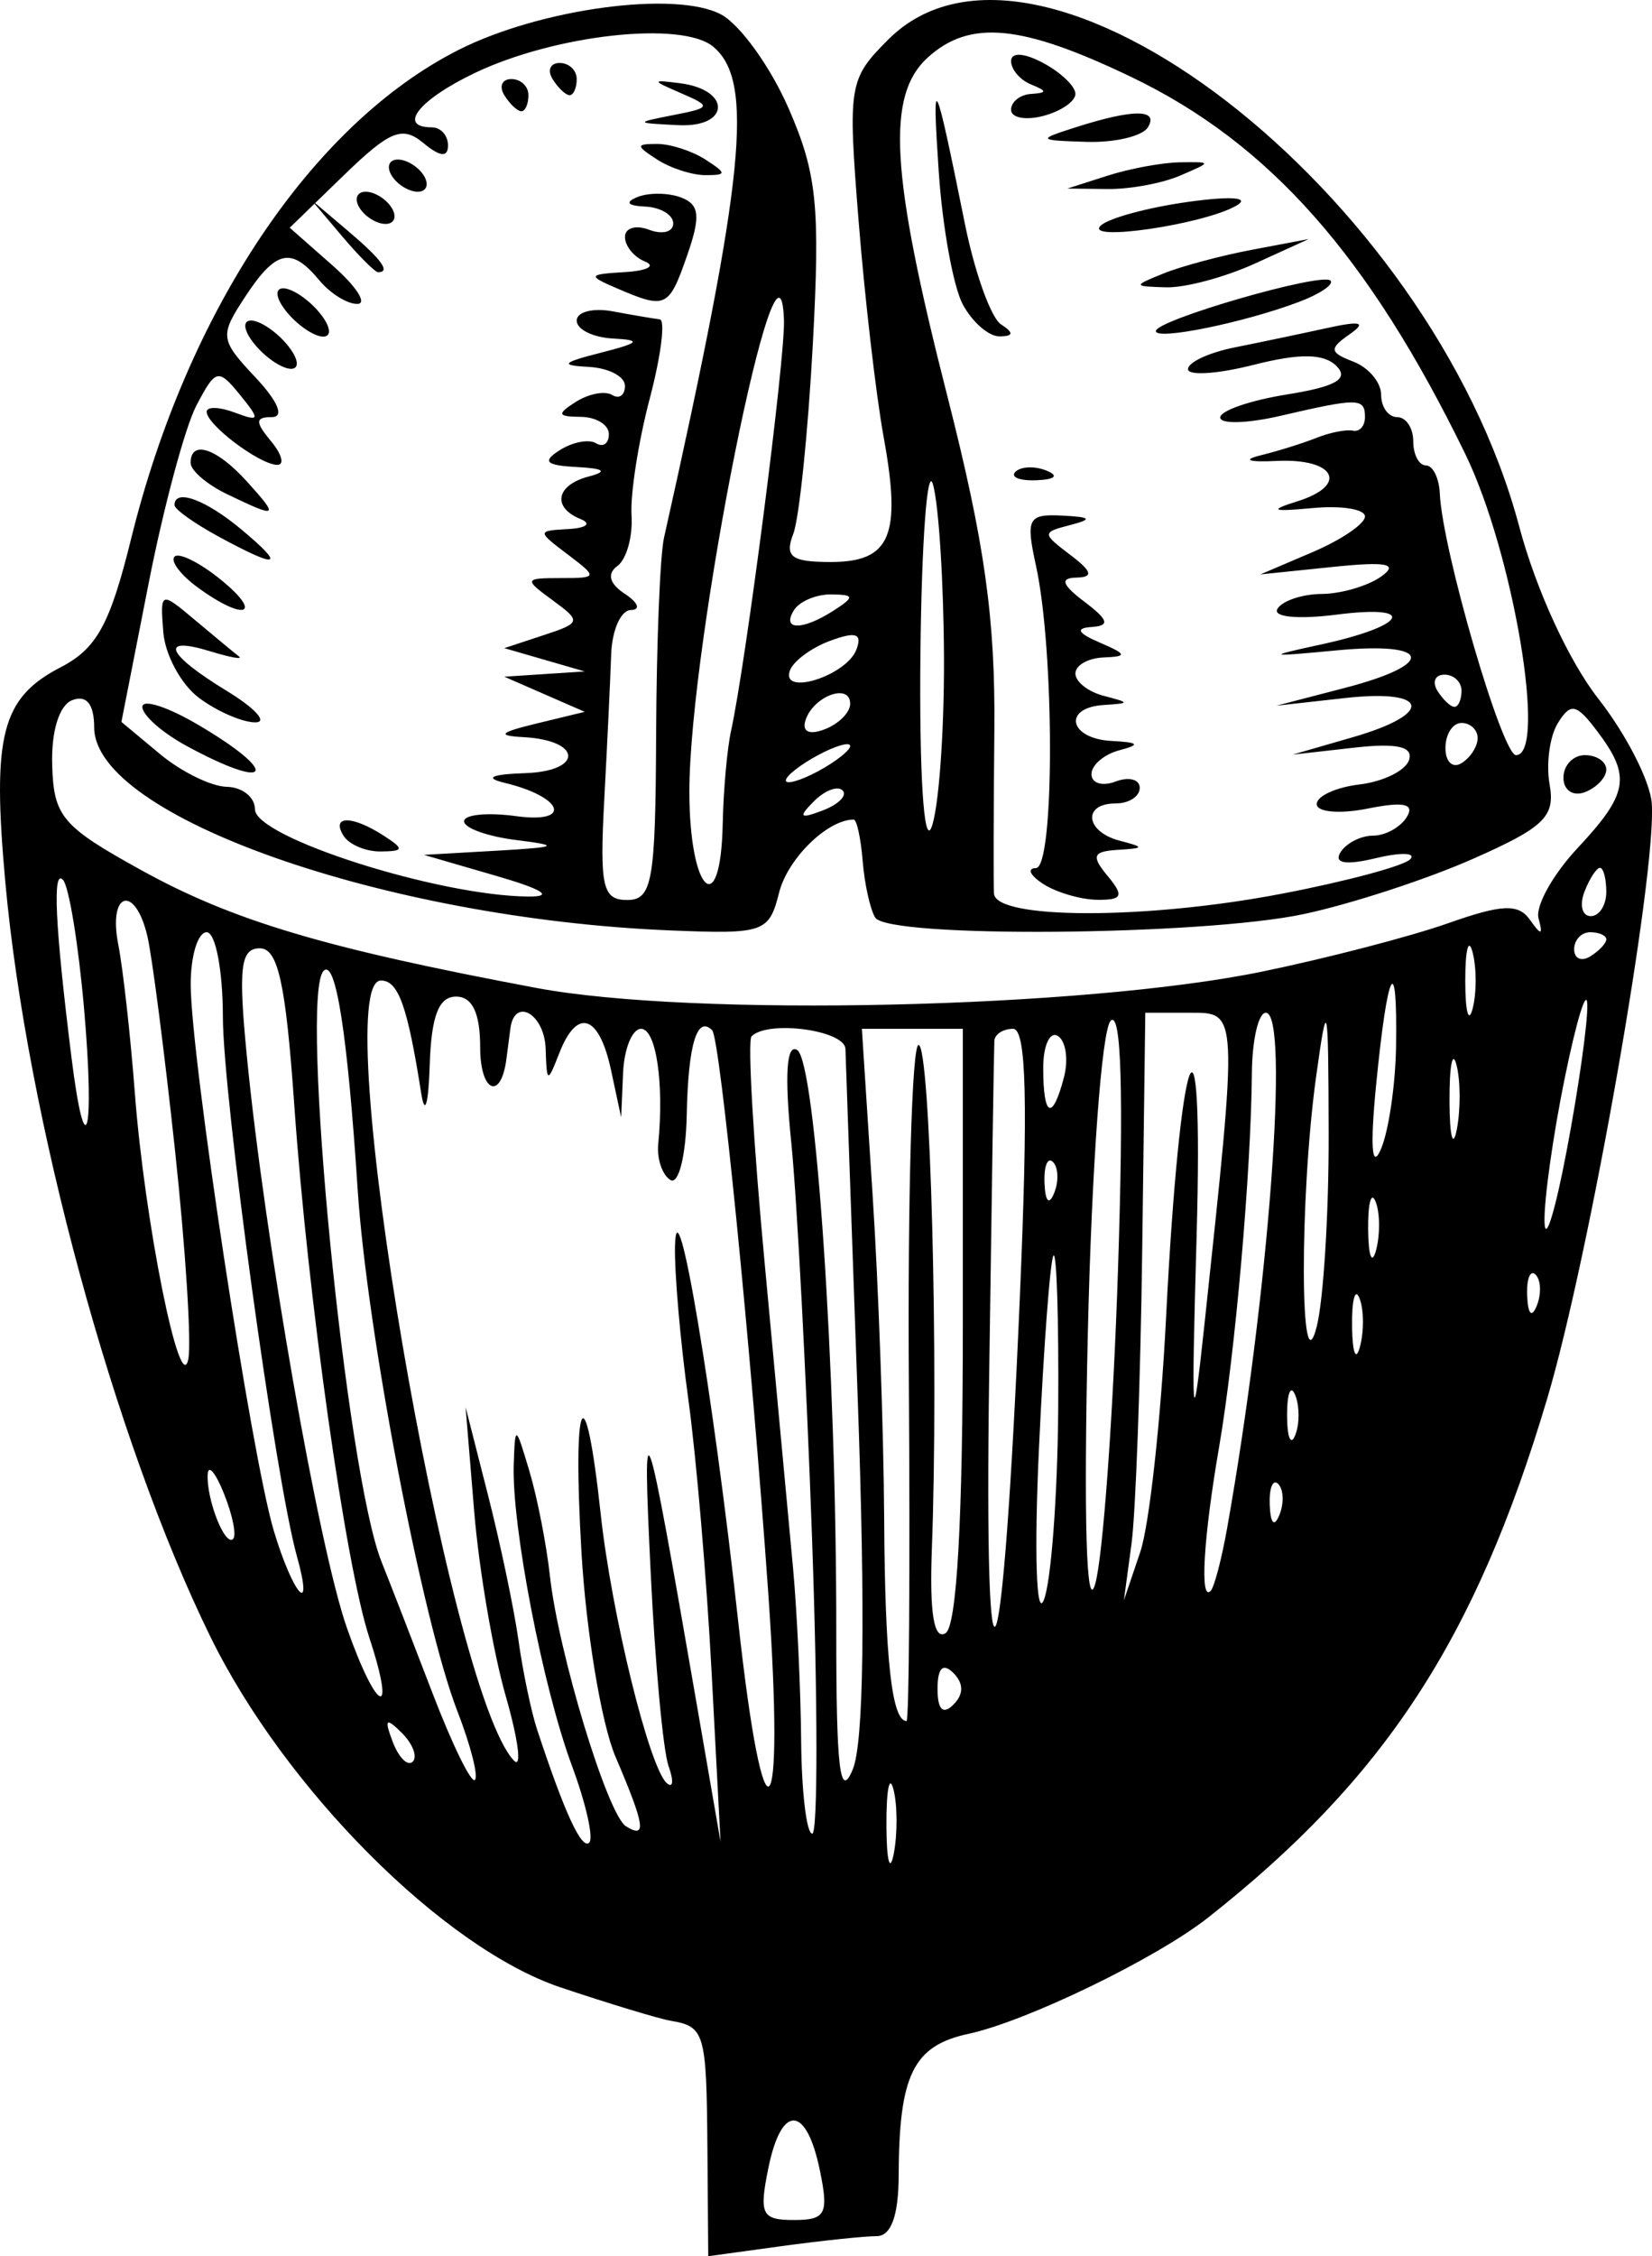 <?xml version="1.0" encoding="UTF-8" standalone="no"?>
<!-- Created with Inkscape (http://www.inkscape.org/) -->
<svg
    xmlns:inkscape="http://www.inkscape.org/namespaces/inkscape"
    xmlns:rdf="http://www.w3.org/1999/02/22-rdf-syntax-ns#"
    xmlns="http://www.w3.org/2000/svg"
    xmlns:cc="http://creativecommons.org/ns#"
    xmlns:dc="http://purl.org/dc/elements/1.1/"
    xmlns:sodipodi="http://sodipodi.sourceforge.net/DTD/sodipodi-0.dtd"
    xmlns:svg="http://www.w3.org/2000/svg"
    xmlns:ns1="http://sozi.baierouge.fr"
    xmlns:xlink="http://www.w3.org/1999/xlink"
    id="svg2"
    sodipodi:docname="Coffee_bean.svg"
    viewBox="0 0 220.1 300.42"
    sodipodi:version="0.32"
    version="1.0"
    inkscape:output_extension="org.inkscape.output.svg.inkscape"
    inkscape:version="0.46dev+devel"
  >
  <sodipodi:namedview
      id="base"
      bordercolor="#666666"
      height="300px"
      inkscape:pageshadow="2"
      guidetolerance="10.0"
      pagecolor="#ffffff"
      gridtolerance="10.0"
      inkscape:zoom="1.7741795"
      objecttolerance="10.0"
      borderopacity="1.0"
      inkscape:current-layer="svg2"
      inkscape:cx="110.05157"
      inkscape:cy="150.21028"
      inkscape:window-y="-4"
      inkscape:window-x="-4"
      inkscape:window-height="744"
      showgrid="false"
      inkscape:pageopacity="0.0"
      inkscape:window-width="1280"
  />
  <path
      id="path2313"
      style="fill:#000000"
      d="m94.249 285.94c-0.118-15.3-0.349-16.1-4.892-16.87-1.582-0.27-8.181-2.27-14.665-4.44-15.582-5.23-36.71-26.38-46.683-46.74-12.764-26.05-24.442-69.02-27.303-100.46-1.778-19.549-0.502-24.507 7.355-28.57 4.829-2.497 6.59-5.703 9.412-17.135 7.501-30.398 24.102-55.181 43.58-65.059 10.879-5.518 28.99-7.965 35.027-4.734 2.538 1.358 6.58 6.983 8.99 12.5 3.77 8.656 4.22 12.968 3.22 31.464-0.64 11.789-1.81 23.122-2.6 25.185-1.18 3.061-0.26 3.751 4.98 3.751 7.98 0 9.46-3.481 7.06-16.632-1.02-5.588-2.52-18.56-3.34-28.827-1.44-18.067-1.31-18.842 3.96-24.113 19.98-19.984 72.21 20.305 84.06 64.853 2.23 8.387 6.62 17.933 10.55 22.938 3.7 4.716 6.9 10.989 7.11 13.929 0.66 9.35-8.31 60.38-13.94 79.27-9.55 32.06-21.67 50.58-45.21 69.11-6.89 5.42-24.13 13.78-31.89 15.45-7.36 1.59-9.25 5.43-9.3 18.9-0.02 5.33-1.01 8.04-2.94 8.04-1.61 0-7.31 0.6-12.67 1.33l-9.76 1.34-0.111-14.48zm15.001 3.13c-1.79-8.78-5.12-8.99-6.87-0.43-1.27 6.21-0.91 6.96 3.39 6.96 4.23 0 4.66-0.79 3.48-6.53zm9.78-50.83c-0.53-2.05-0.95 0.13-0.93 4.85 0.02 4.71 0.46 6.39 0.98 3.73 0.51-2.67 0.49-6.53-0.05-8.58zm-42.835-3.14c-3.87-10.42-8.023-31.91-7.749-40.09 0.179-5.35 0.239-5.32 2.083 0.86 1.044 3.49 2.274 9.76 2.733 13.93 1.136 10.32 7.683 31.85 10.144 33.38 2.795 1.72 2.52-0.09-1.404-9.27-1.873-4.38-3.914-16.65-4.534-27.26-1.223-20.93 0.478-24.37 2.552-5.16 1.443 13.36 6.461 33.82 8.81 35.93 0.852 0.76 0.96-0.26 0.241-2.27-0.72-2.01-1.789-13.58-2.377-25.72-1.14-23.56-0.817-22.64 6.149 17.58l3.156 18.22-1.186-22.5c-0.652-12.38-2.051-28.78-3.109-36.44s-1.855-16.83-1.772-20.36c0.22-9.38 5.066 19.39 8.425 50.01 3.423 31.23 6.273 28.42 3.993-3.93-2.29-32.47-6.413-73.78-7.465-74.83-2.019-2.02-3.201 1.91-3.389 11.27-0.109 5.44-1.087 9.34-2.174 8.67-1.086-0.67-1.817-2.82-1.625-4.78 0.796-8.12-0.281-15.35-2.288-15.35-1.179 0-2.257 2.65-2.397 5.9l-0.253 5.89-1.354-6.31c-1.583-7.37-4.512-8.34-6.882-2.26-1.583 4.05-1.681 4.02-1.824-0.54-0.146-4.69-4.168-6.98-4.705-2.68-0.147 1.18-0.388 3.03-0.536 4.11-0.753 5.52-3.483 4.27-3.483-1.61 0-4.6-1.034-6.79-3.215-6.79-2.308 0-3.297 2.58-3.507 9.11-0.169 5.27-0.647 6.86-1.136 3.75-1.831-11.62-3.039-15-5.366-15-7.193 0 8.969 94.72 17.722 103.87 1.081 1.12 0.592-2.73-1.088-8.58-1.68-5.84-3.571-16.89-4.204-24.56l-1.149-13.93 2.992 11.74c1.646 6.46 3.468 15.14 4.049 19.29 0.581 4.16 1.692 9.48 2.467 11.84 3.655 11.11 5.965 16.12 6.965 15.12 0.601-0.6-0.438-5.21-2.31-10.25zm32.005-30.06c-0.76-21.51-2.01-45.29-2.77-52.84-0.92-9.04-0.65-13.27 0.78-12.39 2.47 1.53 5.24 42.53 5.21 77.46-0.01 18.31 0.49 22.46 2.2 18.32 1.46-3.53 1.69-20.4 0.66-49.3-0.86-24.17-1.59-45.15-1.64-46.62-0.08-2.5-10.31-3.88-12.51-1.68-0.55 0.55 0.25 14.29 1.78 30.54 1.52 16.25 3.21 34.37 3.75 40.26 0.54 5.9 1.02 16.27 1.08 23.05s0.72 12.32 1.48 12.32c0.75 0 0.74-17.6-0.02-39.12zm-47.272 22.78c-4.656-11.98-12.053-50.66-13.272-69.39-1.348-20.7-2.917-30.78-4.539-29.16-3.249 3.25 2.985 66.84 7.713 78.68 1.128 2.82 4.191 10.71 6.807 17.53 2.615 6.82 5.152 12.01 5.636 11.52 0.485-0.48-0.571-4.61-2.345-9.18zm-7.404 2.91c-2.117-2.1-2.363-1.86-1.2 1.2 0.805 2.11 2.004 3.3 2.664 2.64s0.001-2.39-1.464-3.84zm67.566-46.58c-0.17-24.76 0.41-45.01 1.29-45.01 1.58-0.01 2.7 42.45 1.77 67.2-0.31 8.47 0.28 12.08 1.83 11.12 1.5-0.92 2.3-15.15 2.3-40.94v-39.53h-6.73-6.72l1.42 21.97c0.79 12.08 1.48 31.51 1.55 43.16 0.1 18.79 1.02 27.04 2.98 27.04 0.34 0 0.48-20.26 0.31-45.01zm5.93 38.61c-1.39-1.39-2.11-0.67-2.11 2.11s0.72 3.5 2.11 2.11c1.39-1.38 1.39-2.83 0-4.22zm-77.818-4.71c-3.167-9.63-8.204-45.35-9.993-70.88-1.137-16.23-2.164-20.9-4.595-20.9-2.576 0-2.88 2.57-1.714 14.47 2.385 24.35 9.57 65.35 13.326 76.04 3.968 11.31 6.655 12.45 2.976 1.27zm86.668-45.16c1.12-26.14 0.88-35.9-0.89-35.9-1.33 0-2.45 0.72-2.5 1.61-0.05 0.88-0.36 20.9-0.69 44.47-0.7 49.22 1.8 42.97 4.08-10.18zm5.12 14.65c0.08-11.69-0.2-20.85-0.63-20.36s-1.3 11.98-1.93 25.54c-0.65 13.86-0.37 22.77 0.63 20.36 0.98-2.36 1.84-13.85 1.93-25.54zm7.96-18.4c0.78-23.54 0.45-34.65-0.97-33.22-1.2 1.2-2.54 19.57-3.05 41.8-0.56 24.65-0.19 37.22 0.98 33.22 1.03-3.54 2.4-22.35 3.04-41.8zm-109.4 38.05c-2.86-10.24-9.842-61.11-9.855-71.81-0.008-6.19-0.979-11.25-2.158-11.25-1.178 0-2.137 3.14-2.129 6.97 0.02 9.73 8.099 62.8 11.07 72.72 2.579 8.6 5.4 11.7 3.072 3.37zm115.8-31.62c1.87-37.1 5.06-45.49 4.07-10.71-0.71 24.99-0.57 26.59 1.02 11.78 4.54-42.47 4.57-41.79-1.99-41.79h-5.86l-0.41 31.61c-0.23 17.39-0.87 34.99-1.43 39.12l-1.01 7.5 2.18-6.43c1.2-3.54 2.74-17.52 3.43-31.08zm8.15 27.87c5.54-31.13 8.35-68.59 5.15-68.59-0.99 0-1.82 3.61-1.86 8.04-0.11 13.24-2.22 37.28-4.35 49.69-2.11 12.21-2.61 20.76-1.14 19.25 0.48-0.49 1.47-4.27 2.2-8.39zm-133.64-4.51c-1.13-2.83-2.115-4.01-2.19-2.63-0.181 3.34 2.316 9.69 3.39 8.61 0.469-0.47-0.071-3.16-1.2-5.98zm140.44-1.34c-0.72-0.72-1.22 0.55-1.13 2.81 0.1 2.5 0.61 3 1.3 1.29 0.62-1.54 0.54-3.39-0.17-4.1zm2.26-11.84c-0.59-1.47-1.08-0.26-1.08 2.68 0 2.95 0.49 4.16 1.08 2.68 0.6-1.47 0.6-3.88 0-5.36zm-149.24-32.55c-1.401-13.04-3.057-25.88-3.681-28.53-1.637-6.96-5.263-5.96-3.886 1.07 0.634 3.24 1.631 12.16 2.214 19.82 1.307 17.18 6.073 40.84 7.126 35.38 0.425-2.21-0.372-14.69-1.773-27.74zm153.7-2.28c-0.04-17.81-0.17-18.39-1.68-7.5-2.22 16.08-2.15 42.03 0.09 33.22 0.9-3.53 1.62-15.11 1.59-25.72zm4.1 21.93c-0.58-1.45-1.03 0.26-0.98 3.79 0.04 3.54 0.52 4.73 1.06 2.64 0.55-2.08 0.51-4.98-0.08-6.43zm23.47-3.13c-0.71-0.71-1.22 0.56-1.12 2.82 0.1 2.49 0.61 3 1.29 1.29 0.62-1.55 0.54-3.4-0.17-4.11zm-21.32-9.73c-0.59-1.45-1.03 0.26-0.99 3.79 0.04 3.54 0.52 4.73 1.07 2.64 0.54-2.08 0.51-4.98-0.08-6.43zm28.21-26.21c-0.07-2.36-1.41 1.98-2.98 9.64s-2.8 16.34-2.72 19.29 1.42-1.39 2.98-9.64c1.57-8.26 2.79-16.94 2.72-19.29zm-71.19 20.94c-0.71-0.71-1.22 0.55-1.13 2.81 0.11 2.5 0.61 3.01 1.3 1.3 0.62-1.55 0.54-3.4-0.17-4.11zm45.71-15.41c0.2-12.97-1.14-10.36-2.66 5.18-0.8 8.17-0.57 11.3 0.62 8.58 1.04-2.36 1.96-8.55 2.04-13.76zm8.05 2.48c-0.53-2.05-0.95 0.13-0.93 4.85 0.02 4.71 0.46 6.39 0.98 3.72 0.51-2.66 0.49-6.52-0.05-8.57zm-182.85-7.48c-0.748-8.55-2.008-16.26-2.799-17.14-1.428-1.6-1.066 6.08 1.114 23.57 1.879 15.08 3.145 10.25 1.685-6.43zm130.56 9.11c0.61-2.35 0.24-4.82-0.82-5.48-1.07-0.66-1.95 1.27-1.95 4.28 0 6.57 1.23 7.1 2.77 1.2zm54.44-16.61c-0.54-2.06-0.98-0.38-0.98 3.75s0.44 5.81 0.98 3.75 0.54-5.44 0-7.5zm-27.98 2.55c8.62-1.78 19.73-4.67 24.69-6.42 7.22-2.55 9.39-2.64 10.93-0.46 1.51 2.13 1.76 2.08 1.14-0.21-0.43-1.62 1.91-5.82 5.2-9.34 6.79-7.27 7.17-9.55 2.61-15.581-2.77-3.664-3.52-3.818-5.23-1.072-1.09 1.762-1.59 5.453-1.1 8.193 0.77 4.26-0.73 5.71-10.24 9.9-6.13 2.71-16.25 6.01-22.5 7.34-13.58 2.89-55.4 3.24-57.11 0.47-0.67-1.07-1.42-4.45-1.67-7.5-0.25-3.06-0.79-5.55-1.2-5.55-3.5 0-8.8 5.2-9.94 9.73-1.34 5.31-2 5.54-14.47 5.03-37.966-1.55-76.745-15.19-76.782-27.02-0.009-3.115-1.016-4.372-2.916-3.643-1.745 0.67-2.813 4.121-2.679 8.663 0.201 6.83 1.318 8.15 11.824 13.95 12.224 6.76 24.509 10.42 52.7 15.71 20.844 3.91 72.923 2.73 96.743-2.19zm40.08-25.8c0-1.65 1.28-3.01 2.86-3.01 1.57 0 2.85 0.86 2.85 1.92 0 1.05-1.28 2.4-2.85 3.01-1.58 0.6-2.86-0.26-2.86-1.92zm5.71 21.52c0-0.52-0.96-0.95-2.14-0.95s-2.14 1.02-2.14 2.27 0.96 1.67 2.14 0.95c1.18-0.73 2.14-1.75 2.14-2.27zm-43.27-6.07c8.62-1.65 16.34-3.72 17.15-4.6s-1.26-0.94-4.6-0.14c-3.98 0.96-5.6 0.69-4.7-0.77 0.76-1.23 2.71-2.23 4.34-2.23s3.66-1.11 4.5-2.48c1.09-1.77-0.4-2.09-5.23-1.12-3.72 0.74-6.77 0.47-6.77-0.6s2.58-2.25 5.73-2.62c3.15-0.38 6.11-1.84 6.57-3.25 0.59-1.793-1.62-2.289-7.33-1.645l-8.18 0.925 8.03-2.321c10.88-3.137 10.2-6.471-1.07-5.212l-9.11 1.017 9.11-2.368c12.23-3.178 11.58-6.198-1.07-5-9.35 0.886-9.52 0.823-2.12-0.779 11.45-2.477 12.99-5.369 2.12-3.981-5.2 0.663-8.59 0.329-7.91-0.777 0.66-1.067 3.31-1.955 5.89-1.973 2.59-0.018 6.15-1.059 7.92-2.314 2.4-1.704 0.77-2.029-6.43-1.286l-9.65 0.996 6.97-2.974c3.83-1.636 6.96-3.769 6.96-4.741 0-0.971-3.13-1.474-6.96-1.118-5.48 0.509-5.91 0.315-2.02-0.907 6.87-2.158 4.99-5.751-2.81-5.366-3.7 0.182-4.61-0.132-2.14-0.741 2.36-0.582 5.73-1.636 7.5-2.344 1.77-0.707 3.94-1.133 4.82-0.946 0.89 0.187 1.61-0.624 1.61-1.803 0-2.569-0.88-2.583-11.25-0.175-4.42 1.027-8.04 1.127-8.04 0.223s4.02-2.286 8.92-3.07c6.49-1.038 8.28-2.07 6.57-3.784-1.68-1.676-4.88-1.718-11.07-0.147-4.79 1.216-8.71 1.469-8.71 0.563 0-0.907 2.79-2.204 6.18-2.884 3.4-0.68 8.95-1.843 12.33-2.585 4.55-0.999 5.33-0.779 2.99 0.853-2.72 1.898-2.65 2.397 0.53 3.618 2.03 0.779 3.7 2.76 3.7 4.402s0.96 2.986 2.14 2.986 2.14 1.447 2.14 3.215 0.76 3.215 1.69 3.215c0.92 0 1.76 1.688 1.85 3.751 0.34 7.504 8.3 34.817 10.15 34.827 4.17 0.01-0.36-26.928-6.72-40.018-12.86-26.441-26.15-41.456-44.48-50.254-14.66-7.04-21.55-7.707-27.16-2.631-5.57 5.045-4.98 15.404 2.57 44.986 5.01 19.63 6.44 29.804 6.29 44.704-0.1 10.612-0.13 20.352-0.05 21.642 0.2 3.47 20.3 3.49 38.31 0.03zm-31.75-1.31c-1.76-1.14-2.2-2.09-0.97-2.11 2.49-0.04 2.5-28.943 0-40.296-1.37-6.26-1.05-6.869 3.48-6.643 3.88 0.193 4.12 0.475 1.09 1.258-3.78 0.977-3.78 1.107 0 3.97 2.93 2.219 3.13 2.978 0.82 3.029-2.23 0.049-1.93 0.946 1.07 3.215 3.22 2.438 3.44 3.196 0.94 3.365-2.18 0.149-1.84 0.807 1.08 2.061 3.66 1.576 3.74 1.864 0.53 1.993-2.06 0.083-3.75 1.045-3.75 2.137s1.69 2.427 3.75 2.967c3.57 0.933 3.57 0.992 0 1.228-5.5 0.365-4.58 4.493 1.07 4.784 3.63 0.188 3.9 0.492 1.08 1.229-2.07 0.543-3.76 1.973-3.76 3.193s1.45 1.66 3.22 0.98c1.77-0.67 3.21-0.29 3.21 0.85s-1.44 2.07-3.21 2.07c-4.45 0-4.05 3.76 0.54 4.96 3.35 0.87 3.33 1-0.27 1.22-3.32 0.21-3.55 0.81-1.34 3.47s1.98 3.21-1.35 3.18c-2.2-0.02-5.46-0.97-7.23-2.11zm-3.7-54.88c0.71-0.712 2.56-0.788 4.11-0.169 1.71 0.684 1.2 1.192-1.3 1.295-2.26 0.093-3.52-0.413-2.81-1.126zm-7.02-22.294c-1.26-2.364-2.71-10.321-3.2-17.683-0.93-13.809-0.56-13.071 3.49 6.978 1.31 6.484 3.47 12.497 4.8 13.363 1.74 1.136 1.69 1.584-0.18 1.608-1.44 0.018-3.64-1.902-4.91-4.266zm25.73 3.559c0-1.473 22.12-7.864 23.26-6.722 0.5 0.502-1.39 1.78-4.21 2.842-7.33 2.765-19.05 5.151-19.05 3.88zm1.07-7.692c2.36-0.951 7.66-2.366 11.79-3.145l7.5-1.416-7.21 3.281c-3.97 1.805-9.27 3.22-11.79 3.146-4.44-0.132-4.45-0.186-0.29-1.866zm-8.39-6.376c1.08-0.985 6.3-2.395 11.6-3.133 5.79-0.805 8.36-0.603 6.44 0.506-4.39 2.52-20.49 4.865-18.04 2.627zm0.89-6.626c2.95-0.944 7.29-1.745 9.64-1.779 4.29-0.063 4.29-0.063 0 1.779-2.35 1.013-6.69 1.814-9.64 1.779l-5.36-0.063 5.36-1.716zm-4.29-6.43c7.7-2.465 11.17-2.465 9.65 0-0.73 1.178-4.41 2.047-8.17 1.929-6.53-0.204-6.6-0.291-1.48-1.929zm-8.57-2.344c0-1.069 1.2-2.019 2.68-2.112 2.14-0.136 2.14-0.386 0-1.251-1.48-0.594-2.68-1.999-2.68-3.121 0-1.207 1.75-1.103 4.28 0.254 2.36 1.262 4.29 3.112 4.29 4.112s-1.93 2.323-4.29 2.939c-2.35 0.617-4.28 0.247-4.28-0.821zm79.3 104.15c0-1.77-0.38-3.21-0.84-3.21s-1.4 1.44-2.08 3.21c-0.67 1.77-0.29 3.22 0.85 3.22s2.07-1.45 2.07-3.22zm-147.89-2.14l-9.646-2.8 9.646-0.55c8.229-0.47 8.622-0.68 2.679-1.42-3.831-0.47-6.966-1.6-6.966-2.5s3.135-1.21 6.966-0.68c7.536 1.02 6.239-2.57-1.608-4.45-2.729-0.66-1.709-1.13 2.806-1.28 7.757-0.28 7.54-4.373-0.253-4.794-3.602-0.194-3.199-0.616 1.734-1.812l6.43-1.558-5.358-2.339-5.359-2.339 5.359-0.35 5.358-0.349-5.358-1.552-5.359-1.551 5.224-1.722c5.002-1.648 5.053-1.846 1.198-4.665-3.828-2.798-3.774-2.943 1.08-2.943 4.95 0 4.979-0.096 0.946-3.147-4.106-3.106-4.105-3.15 0.126-3.384 2.358-0.131 3.081-0.724 1.607-1.319-3.858-1.557-3.295-4.535 1.072-5.676 2.564-0.67 2.055-1.07-1.607-1.262-4.132-0.217-4.646-0.732-2.246-2.251 1.712-1.083 3.882-1.493 4.823-0.912 0.94 0.581 1.709 0.035 1.709-1.213 0-1.249-1.688-2.285-3.751-2.303-3.111-0.027-3.22-0.369-0.638-2.002 1.712-1.083 3.882-1.494 4.823-0.912 0.94 0.581 1.71 0.035 1.71-1.214 0-1.248-2.17-2.384-4.823-2.523-3.899-0.205-3.591-0.567 1.608-1.89 5.198-1.323 5.506-1.685 1.607-1.89-2.652-0.139-4.822-1.212-4.822-2.383 0-1.172 2.17-1.726 4.822-1.231 2.653 0.494 5.459 0.971 6.236 1.058 0.778 0.088 0.179 4.84-1.33 10.56s-2.599 12.713-2.422 15.54c0.176 2.826-0.672 5.862-1.885 6.746-1.425 1.038-1.067 2.355 1.009 3.718 1.768 1.161 2.122 2.126 0.786 2.144s-2.518 2.685-2.626 5.927-0.521 11.923-0.918 19.293c-0.625 11.63-0.223 13.39 3.05 13.39 3.347 0 3.78-2.46 3.858-21.966 0.048-12.083 0.52-23.899 1.049-26.257 10.768-48.057 12.045-60.843 6.551-65.405-4.172-3.463-21.035-1.604-31.734 3.498-7.476 3.565-10.392 7.251-5.737 7.251 1.179 0 2.143 1.082 2.143 2.405 0 1.634-1.06 1.527-3.303-0.335-2.778-2.306-4.453-1.626-10.543 4.277l-7.24 7.017 5.72 5.039c3.147 2.771 4.634 5.069 3.304 5.106-1.329 0.038-3.617-1.379-5.085-3.147-3.734-4.5-5.793-4.037-9.894 2.223-3.404 5.195-3.342 5.674 1.395 10.717 3.01 3.204 3.867 5.279 2.18 5.279-2.227 0-2.25 0.638-0.111 3.215 1.468 1.768 1.827 3.184 0.798 3.147-2.391-0.087-9.372-5.351-9.372-7.067 0-0.717 1.688-0.671 3.751 0.102 3.342 1.252 3.416 0.993 0.679-2.369-2.889-3.548-3.236-3.462-5.806 1.443-1.503 2.869-4.365 13.519-6.359 23.667l-3.625 18.45 5.144 4.28c2.83 2.36 6.833 4.32 8.896 4.36s3.751 1.38 3.751 2.99c0 3.74 24.449 11.54 36.437 11.62 3.453 0.03 1.928-0.95-4.286-2.75zm-20.363-5.36c-1.676-2.71 1.161-2.71 5.359 0 2.771 1.79 2.714 2.08-0.41 2.11-1.993 0.02-4.22-0.93-4.949-2.11zm-20.898-11.943c-3.242-1.759-5.894-4.099-5.894-5.2 0-1.102 3.376-0.011 7.502 2.423 11.024 6.5 9.647 8.88-1.608 2.777zm1.608-6.436c-2.358-1.781-4.478-5.713-4.712-8.737-0.421-5.443-0.377-5.458 4.286-1.539 2.592 2.178 5.195 4.332 5.784 4.785 0.59 0.454-1.098 0.158-3.751-0.657-6.94-2.133-5.935 0.335 2.144 5.26 3.831 2.336 5.519 4.22 3.751 4.187-1.769-0.033-5.145-1.517-7.502-3.299zm-0.123-14.668c-2.287-1.672-3.677-3.518-3.089-4.103 0.588-0.584 3.345 0.784 6.128 3.04 5.821 4.719 3.21 5.632-3.039 1.063zm2.802-6.76c-3.242-1.759-5.894-3.649-5.894-4.201 0-2.244 4.107-0.757 8.872 3.212 6.031 5.025 5.057 5.348-2.978 0.989zm1.072-5.677c-2.653-1.279-4.823-3.143-4.823-4.142 0-3.13 3.466-1.988 7.502 2.471 4.359 4.817 4.134 4.957-2.679 1.671zm3.751-19.89c-1.489-1.793-1.721-3.215-0.525-3.215 1.179 0 3.344 1.447 4.811 3.215 1.489 1.794 1.721 3.216 0.525 3.216-1.179 0-3.344-1.447-4.811-3.216zm4.286-4.286c-1.488-1.794-1.72-3.215-0.524-3.215 1.178 0 3.344 1.446 4.811 3.215 1.489 1.793 1.721 3.215 0.525 3.215-1.179 0-3.344-1.447-4.812-3.215zm43.94-3.215c-3.954-1.699-3.87-1.867 1.072-2.162 2.947-0.176 4.153-0.807 2.679-1.401-1.474-0.595-2.679-2.069-2.679-3.276 0-1.206 1.447-1.638 3.215-0.96 1.768 0.679 3.215 0.3 3.215-0.842s-1.688-2.153-3.751-2.246c-2.356-0.106-2.728-0.58-1.001-1.274 1.513-0.607 4.13-0.575 5.817 0.073 2.448 0.939 2.608 2.492 0.791 7.704-2.442 7.006-2.831 7.188-9.358 4.384zm-36.641-6.966l-4.084-4.823 4.823 4.083c4.532 3.837 5.799 5.562 4.083 5.562-0.406 0-2.577-2.17-4.822-4.822zm2.347-3.751c-0.729-1.179-0.36-2.144 0.818-2.144 1.179 0 2.74 0.965 3.468 2.144 0.729 1.178 0.361 2.143-0.818 2.143s-2.74-0.965-3.468-2.143zm4.286-4.287c-0.728-1.179-0.36-2.144 0.819-2.144s2.74 0.965 3.468 2.144c0.729 1.179 0.36 2.143-0.818 2.143-1.179 0-2.74-0.964-3.469-2.143zm35.367-2.144c-2.858-1.847-2.858-2.077 0-2.077 1.768 0 4.662 0.935 6.43 2.077 2.858 1.847 2.858 2.078 0 2.078-1.768 0-4.662-0.935-6.43-2.078zm2.143-5.917c5.037-0.984 5.101-1.159 1.072-2.905-3.999-1.733-4.011-1.823-0.178-1.341 6.862 0.865 6.7 5.915-0.18 5.585-5.848-0.281-5.874-0.331-0.714-1.339zm-22.506-2.656c-0.728-1.179-0.303-2.144 0.946-2.144 1.248 0 2.269 0.965 2.269 2.144s-0.425 2.143-0.945 2.143-1.541-0.964-2.27-2.143zm6.43-2.144c-0.728-1.179-0.303-2.143 0.946-2.143 1.248 0 2.27 0.965 2.27 2.143 0 1.179-0.426 2.144-0.946 2.144-0.519 0-1.541-0.965-2.27-2.144zm22.67 99.13c0.09-4.42 0.588-9.964 1.105-12.322 1.989-9.062 7.215-49.557 7.055-54.657-0.55-17.087-12.593 42.854-12.604 62.699-0.007 13.4 4.176 17.44 4.444 4.28zm29.48-21.967c-0.04-10.021-0.69-20.442-1.46-23.158-0.76-2.717-1.52 7.41-1.68 22.505-0.16 15.88 0.45 25.64 1.46 23.16 0.96-2.36 1.71-12.487 1.68-22.507zm-13.51 17.557c-0.66-0.66-2.39 0-3.84 1.47-2.11 2.11-1.86 2.36 1.19 1.2 2.12-0.81 3.31-2.01 2.65-2.67zm1.01-5.919c0-0.59-1.93-0.04-4.28 1.219-2.36 1.27-4.29 2.78-4.29 3.37s1.93 0.04 4.29-1.22c2.35-1.27 4.28-2.78 4.28-3.369zm83.6-1.048c0-1.109-0.97-2.017-2.15-2.017s-2.14 1.504-2.14 3.342c0 1.842 0.96 2.742 2.14 2.012 1.18-0.72 2.15-2.227 2.15-3.337zm-83.6-4.568c0-2.817-4.87-1.053-5.94 2.151-0.52 1.566 0.46 2.045 2.55 1.244 1.87-0.716 3.39-2.244 3.39-3.395zm81.45-1.735c0-1.179-1.02-2.144-2.27-2.144s-1.67 0.965-0.94 2.144c0.73 1.178 1.75 2.143 2.27 2.143s0.94-0.965 0.94-2.143zm-80.63-5.461c0.83-2.164-0.05-2.465-3.49-1.191-2.54 0.936-4.95 2.74-5.38 4.008-1.13 3.395 7.54 0.64 8.87-2.817zm-2.96-5.256c2.77-1.791 2.71-2.083-0.41-2.111-1.99-0.018-4.22 0.932-4.95 2.111-1.68 2.712 1.16 2.712 5.36 0z"
  />
</svg
>
